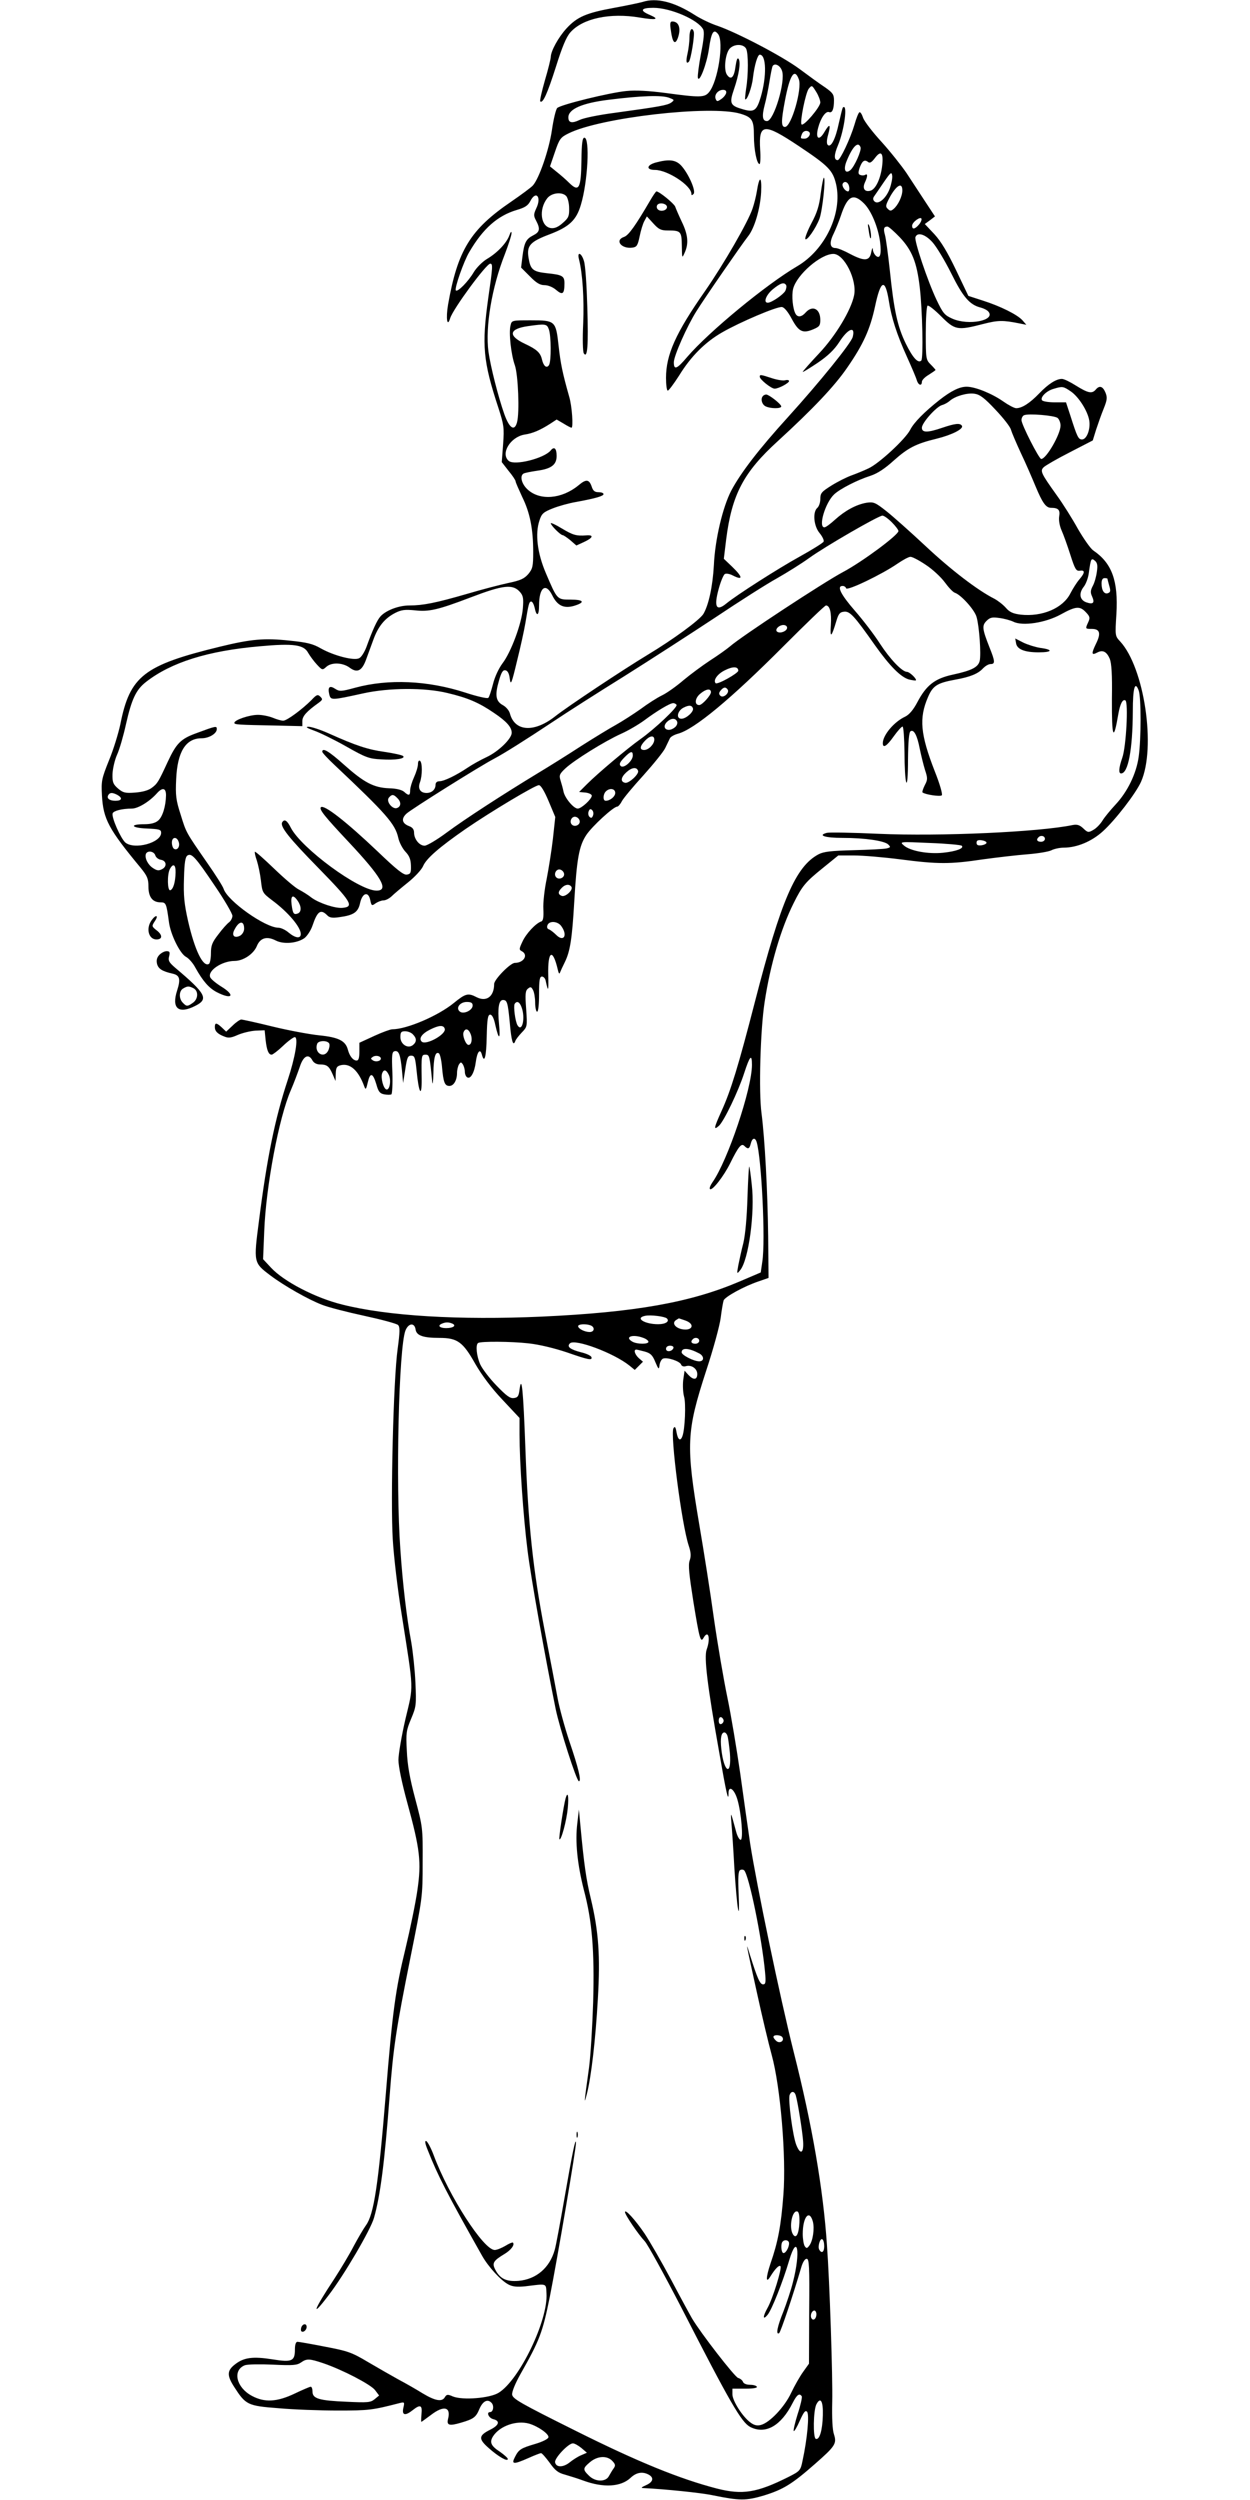 <?xml version="1.0" standalone="no"?>
<!DOCTYPE svg PUBLIC "-//W3C//DTD SVG 20010904//EN"
 "http://www.w3.org/TR/2001/REC-SVG-20010904/DTD/svg10.dtd">
<svg version="1.0" xmlns="http://www.w3.org/2000/svg"
 width="640pt" height="1280pt" viewBox="0 0 640 1280"
 preserveAspectRatio="xMidYMid meet">
<g transform="translate(0,1280) scale(0.1,-0.1)"
fill="#000000" stroke="none">
<path d="M3290 12790 c-14 -4 -79 -18 -145 -30 -143 -26 -190 -46 -245 -106
-41 -45 -79 -114 -80 -145 0 -9 -13 -63 -30 -120 -16 -56 -27 -105 -24 -108
13 -13 37 41 80 176 32 102 53 153 74 177 63 72 204 102 356 76 84 -14 104 -9
50 14 -52 22 -45 36 19 36 88 0 229 -61 255 -110 7 -13 4 -50 -11 -125 -11
-59 -18 -114 -16 -123 7 -30 46 71 57 149 12 85 24 104 47 74 30 -40 -1 -241
-46 -296 -23 -29 -46 -29 -224 -5 -85 11 -152 15 -200 10 -85 -8 -337 -70
-354 -87 -7 -7 -19 -57 -27 -112 -15 -103 -66 -250 -98 -285 -9 -10 -59 -47
-110 -82 -210 -143 -275 -249 -324 -528 -12 -71 -4 -119 11 -69 15 48 185 279
205 279 14 0 13 -16 -10 -175 -34 -244 -27 -324 52 -564 28 -87 30 -100 24
-185 l-7 -92 35 -45 c20 -24 36 -48 36 -54 0 -5 16 -41 34 -80 39 -79 56 -162
56 -282 0 -73 -3 -85 -25 -112 -21 -24 -40 -33 -103 -46 -42 -9 -138 -34 -212
-56 -159 -46 -224 -59 -294 -59 -55 0 -120 -25 -148 -56 -18 -20 -41 -71 -72
-157 -10 -26 -26 -52 -37 -57 -25 -14 -128 12 -196 50 -41 24 -72 31 -160 40
-129 14 -197 8 -357 -31 -390 -95 -461 -150 -510 -398 -10 -46 -35 -129 -58
-184 -38 -95 -40 -105 -36 -181 7 -120 34 -171 198 -369 34 -42 40 -56 40 -96
0 -54 21 -81 62 -81 28 0 30 -5 43 -101 8 -63 56 -161 87 -178 14 -7 36 -32
48 -55 39 -70 70 -105 110 -126 80 -41 97 -16 21 30 -27 17 -52 38 -55 47 -13
34 61 83 125 83 44 0 97 35 114 76 17 42 51 52 96 29 40 -21 110 -15 148 12
14 11 33 40 41 64 25 74 42 86 75 53 12 -13 27 -15 62 -10 74 10 97 25 107 74
12 52 43 60 52 12 6 -28 8 -29 27 -15 12 8 30 15 41 15 10 0 28 9 40 20 12 12
50 44 85 72 35 28 69 65 77 83 16 39 83 97 217 190 131 90 357 225 376 225 10
0 28 -30 50 -82 l34 -81 -12 -111 c-7 -61 -22 -154 -32 -206 -11 -52 -19 -122
-17 -154 2 -43 -1 -61 -11 -64 -28 -9 -78 -63 -96 -103 -18 -38 -18 -42 -2
-50 33 -19 8 -59 -37 -59 -23 0 -106 -85 -106 -108 0 -64 -39 -93 -89 -68 -44
23 -57 20 -117 -29 -82 -67 -242 -135 -316 -135 -9 0 -51 -15 -92 -34 l-76
-35 0 -45 c0 -32 -4 -46 -14 -46 -18 0 -36 22 -45 56 -12 45 -47 63 -146 73
-49 5 -157 25 -239 45 -81 20 -154 36 -161 36 -6 0 -27 -14 -44 -31 l-33 -31
-22 21 c-28 26 -36 26 -36 2 0 -21 15 -36 51 -49 19 -8 35 -5 66 9 23 10 63
20 90 22 l48 2 5 -50 c6 -53 15 -75 31 -75 5 0 32 20 58 45 26 25 54 45 60 45
20 0 3 -102 -36 -220 -65 -197 -106 -397 -147 -720 -28 -215 -28 -215 58 -280
70 -53 197 -125 266 -151 30 -12 127 -37 215 -56 88 -19 166 -40 173 -47 10
-10 10 -33 -2 -122 -22 -155 -37 -782 -25 -976 5 -86 25 -257 45 -380 64 -408
62 -361 20 -539 -20 -86 -36 -181 -36 -210 0 -33 18 -119 45 -218 66 -240 73
-305 52 -449 -9 -64 -37 -199 -61 -299 -51 -209 -66 -317 -101 -748 -38 -464
-61 -613 -101 -668 -13 -18 -41 -66 -63 -107 -21 -41 -66 -116 -99 -167 -108
-163 -123 -208 -29 -84 79 103 215 335 232 396 32 113 54 280 80 625 19 248
32 336 107 710 61 304 62 306 62 485 1 178 0 181 -38 325 -28 105 -40 173 -43
245 -5 93 -3 105 22 165 26 62 27 70 22 185 -3 66 -13 158 -21 205 -24 129
-44 298 -56 475 -25 343 -8 1037 26 1123 16 39 47 41 52 4 5 -30 38 -42 121
-42 93 0 121 -20 185 -134 33 -57 82 -123 138 -182 l88 -94 0 -85 c0 -140 19
-419 41 -593 17 -139 90 -546 144 -812 20 -97 107 -370 119 -370 14 0 -2 67
-49 205 -24 72 -51 171 -60 220 -9 50 -39 205 -66 345 -60 313 -85 544 -99
935 -11 299 -19 381 -30 300 -4 -33 -9 -41 -29 -43 -19 -3 -38 11 -89 64 -36
37 -73 86 -83 108 -19 42 -25 101 -11 110 15 9 170 8 258 -2 56 -6 133 -25
196 -46 112 -39 132 -43 126 -24 -3 7 -26 18 -52 24 -58 15 -75 29 -58 46 25
25 224 -49 305 -114 l27 -22 21 21 21 21 -21 18 c-20 18 -29 44 -13 44 4 0 23
-5 43 -10 29 -8 40 -18 54 -53 17 -40 19 -41 22 -15 2 14 10 29 18 32 21 8 85
-13 92 -30 3 -9 13 -12 24 -9 28 9 59 -12 59 -40 0 -31 -20 -32 -46 -4 l-19
21 -7 -48 c-3 -27 -1 -64 4 -83 11 -34 5 -170 -8 -204 -10 -28 -23 -20 -30 19
-5 29 -9 33 -16 21 -17 -32 42 -491 78 -600 12 -36 13 -55 5 -77 -8 -23 -3
-70 19 -210 31 -191 37 -213 52 -186 25 44 37 -2 16 -60 -14 -39 4 -187 64
-524 37 -214 48 -260 48 -212 0 43 29 23 45 -30 21 -70 32 -208 17 -208 -6 0
-16 17 -22 38 -30 111 -30 111 -25 47 3 -33 10 -136 15 -230 6 -93 14 -188 19
-210 5 -26 6 2 3 76 -4 85 -2 118 7 124 7 4 17 3 21 -1 25 -25 91 -348 107
-521 5 -53 3 -63 -10 -63 -16 0 -29 30 -67 150 -23 76 -24 77 36 -195 25 -115
59 -258 75 -316 45 -163 75 -523 60 -716 -12 -159 -28 -243 -66 -352 -24 -72
-25 -106 -1 -67 24 39 45 61 52 53 9 -9 -40 -168 -67 -215 -24 -43 -24 -64 1
-34 21 25 78 168 111 280 42 141 59 43 19 -112 -10 -41 -33 -109 -49 -151 -31
-76 -40 -121 -22 -111 8 5 73 199 113 336 8 28 19 45 28 45 13 0 15 -36 13
-269 l-1 -268 -30 -42 c-16 -22 -44 -71 -61 -107 -34 -73 -111 -154 -156 -165
-19 -5 -35 -1 -53 13 -40 29 -92 111 -92 144 l0 29 66 0 c41 0 63 4 59 10 -3
6 -20 10 -36 10 -17 0 -32 6 -35 15 -3 8 -14 17 -25 20 -18 6 -191 229 -236
305 -11 19 -60 109 -107 198 -48 90 -109 196 -135 235 -48 71 -101 129 -101
111 0 -14 68 -114 101 -149 15 -16 98 -167 185 -335 253 -494 310 -592 355
-616 78 -40 158 5 218 124 21 41 34 51 46 33 3 -5 -6 -46 -21 -91 -14 -45 -23
-84 -20 -87 3 -3 17 21 31 53 20 44 28 55 37 46 13 -13 1 -141 -23 -251 -10
-50 -13 -53 -72 -83 -162 -81 -235 -93 -368 -59 -188 49 -401 135 -721 295
-287 143 -323 164 -326 186 -1 15 16 57 43 105 98 173 113 212 150 395 38 191
136 766 134 790 -2 27 -18 -50 -59 -285 -22 -126 -44 -246 -50 -265 -26 -92
-95 -150 -185 -158 -63 -5 -95 11 -119 57 -18 34 -10 46 46 80 34 20 55 48 44
59 -3 2 -20 -5 -39 -17 -19 -11 -43 -21 -54 -21 -57 0 -234 275 -312 484 -14
38 -32 71 -39 74 -8 2 -6 -13 9 -49 50 -127 97 -219 277 -538 32 -57 97 -128
136 -148 21 -11 44 -13 85 -9 114 14 106 17 109 -36 9 -137 -138 -443 -245
-509 -45 -28 -184 -39 -234 -19 -27 12 -32 11 -41 -3 -14 -26 -49 -20 -114 19
-32 20 -88 52 -124 71 -36 20 -106 60 -157 90 -82 49 -103 56 -219 78 -71 14
-134 25 -141 25 -8 0 -13 -14 -13 -39 0 -60 -15 -67 -114 -51 -101 16 -147 10
-192 -25 -42 -32 -43 -57 -5 -116 59 -92 69 -97 226 -109 77 -7 214 -12 305
-12 159 0 176 2 319 39 22 5 23 4 16 -26 -8 -37 9 -42 48 -11 39 31 50 26 45
-20 -2 -22 -2 -40 -1 -40 2 0 23 16 49 35 66 51 104 42 88 -20 -8 -33 6 -37
67 -19 65 19 76 28 94 71 17 39 41 52 61 31 15 -14 10 -48 -7 -48 -20 0 -7
-30 16 -36 37 -9 31 -31 -15 -54 -60 -30 -61 -47 -9 -93 49 -44 99 -73 99 -57
0 5 -18 21 -39 36 -48 31 -56 50 -36 81 35 53 120 82 184 64 47 -14 102 -53
99 -70 -2 -9 -31 -23 -68 -34 -74 -22 -84 -28 -104 -68 -19 -37 -7 -38 70 -4
31 14 60 25 64 25 5 0 24 -22 44 -49 28 -40 44 -52 78 -61 24 -7 66 -20 93
-30 105 -39 195 -33 244 14 29 27 60 33 92 16 29 -16 23 -38 -13 -54 -25 -11
-28 -15 -13 -15 106 -5 295 -24 355 -37 138 -28 169 -28 261 -1 100 31 145 59
261 161 105 92 113 105 98 152 -8 22 -11 85 -9 167 3 121 -13 612 -27 802 -19
286 -76 617 -170 988 -71 283 -190 855 -223 1067 -11 74 -34 236 -51 360 -18
124 -47 299 -66 390 -19 91 -50 273 -69 405 -18 132 -52 346 -74 475 -70 414
-67 479 35 793 36 109 69 230 74 270 5 40 12 80 15 89 8 19 104 72 178 97 l52
18 -2 214 c-3 234 -17 496 -34 629 -15 109 -6 429 16 570 29 192 84 377 148
505 44 89 61 109 149 180 l80 65 81 0 c45 0 152 -9 237 -20 193 -25 255 -25
422 0 73 10 176 22 228 26 52 4 107 13 122 20 15 8 44 14 64 14 68 0 144 32
201 84 63 57 168 193 195 253 78 175 17 585 -107 719 -26 28 -26 29 -19 140
10 171 -23 261 -119 326 -14 10 -49 60 -78 110 -28 51 -77 129 -109 173 -80
112 -86 124 -66 143 8 8 68 43 133 76 l118 61 17 55 c10 30 27 79 39 108 18
45 19 57 9 82 -14 33 -31 38 -50 15 -19 -22 -39 -18 -100 20 -30 19 -62 35
-73 35 -29 0 -69 -25 -117 -75 -48 -50 -88 -75 -117 -75 -10 0 -40 16 -67 35
-57 40 -143 75 -187 75 -36 0 -79 -21 -139 -68 -76 -60 -131 -115 -150 -153
-25 -48 -159 -172 -213 -197 -23 -11 -62 -27 -87 -36 -25 -9 -71 -32 -103 -52
-51 -32 -57 -39 -57 -69 0 -18 -7 -38 -15 -45 -25 -21 -19 -93 11 -129 14 -17
24 -37 21 -44 -2 -6 -58 -41 -123 -77 -112 -62 -320 -195 -374 -239 -53 -44
-66 -19 -40 75 10 37 24 70 31 75 7 4 25 1 40 -7 55 -28 53 -9 -3 45 l-42 40
12 99 c29 230 89 344 265 504 179 164 290 281 355 376 83 120 117 197 142 312
29 138 52 147 71 29 13 -85 40 -170 93 -287 24 -53 47 -107 50 -119 8 -26 26
-31 26 -8 0 9 16 25 35 36 19 12 35 23 35 25 0 1 -11 14 -25 28 -24 24 -25 29
-25 160 0 74 4 137 9 141 6 3 37 -22 70 -55 70 -70 83 -73 214 -39 78 20 102
20 187 3 l35 -7 -20 23 c-26 29 -112 72 -203 101 l-74 24 -63 132 c-44 92 -77
147 -111 184 l-49 52 26 19 26 20 -50 76 c-28 43 -71 108 -95 145 -25 37 -82
109 -128 160 -46 50 -89 106 -95 124 -6 18 -14 31 -19 28 -5 -3 -16 -31 -25
-63 -21 -71 -73 -182 -86 -182 -20 0 -19 28 1 75 33 78 52 220 25 194 -2 -3
-11 -39 -20 -79 -17 -82 -41 -128 -57 -112 -6 6 -6 24 2 52 15 55 8 60 -19 14
-28 -48 -47 -34 -32 22 13 50 39 87 56 80 16 -6 25 15 25 60 0 30 -6 39 -46
67 -26 17 -85 60 -132 95 -90 66 -318 185 -419 220 -34 11 -86 36 -117 56
-105 67 -195 89 -266 66z m530 -239 c12 -23 12 -135 0 -206 -4 -27 -6 -52 -5
-53 9 -10 35 61 40 109 8 67 24 119 35 119 34 0 36 -111 5 -217 -21 -70 -34
-79 -90 -63 -67 19 -72 30 -47 103 26 76 35 138 24 155 -6 9 -11 -3 -16 -37
-7 -57 -23 -73 -43 -45 -19 24 -10 109 13 135 23 25 70 25 84 0z m184 -114
c19 -53 -42 -257 -77 -257 -23 0 -27 24 -12 82 8 29 19 84 25 122 6 38 13 73
16 78 11 17 39 3 48 -25z m86 -43 c18 -47 -38 -244 -71 -244 -20 0 -20 30 0
135 25 132 49 169 71 109z m90 -66 c11 -18 20 -42 20 -53 -1 -24 -85 -123 -96
-112 -10 10 21 164 37 183 16 19 16 19 39 -18z m-462 -4 c-2 -9 -13 -23 -25
-31 -20 -14 -23 -14 -29 1 -8 21 13 46 38 46 13 0 18 -6 16 -16z m-291 -25
c26 -10 27 -11 10 -24 -20 -14 -59 -21 -292 -53 -77 -10 -157 -26 -177 -36
-40 -19 -58 -15 -58 13 0 42 69 73 205 90 168 21 274 25 312 10z m363 -81 c61
-18 70 -33 70 -112 0 -73 15 -146 29 -146 4 0 6 34 3 75 -8 134 19 136 195 19
156 -104 177 -126 194 -198 33 -148 -56 -335 -199 -419 -160 -94 -452 -335
-563 -464 -54 -64 -69 -69 -69 -28 0 33 68 186 116 262 41 66 231 341 264 383
33 41 62 140 67 225 4 85 -9 88 -22 5 -4 -25 -14 -65 -22 -88 -23 -69 -148
-285 -243 -422 -151 -216 -200 -326 -200 -445 0 -36 4 -65 9 -65 5 0 31 35 58
77 60 98 133 171 220 221 90 52 282 134 307 130 12 -2 31 -25 50 -61 35 -65
56 -76 110 -53 31 13 36 19 36 48 0 57 -40 77 -75 38 -20 -23 -40 -26 -51 -8
-15 24 -22 95 -13 130 19 72 141 178 206 178 55 0 122 -133 106 -212 -15 -75
-94 -207 -179 -297 -46 -49 -84 -92 -84 -95 0 -3 34 18 76 46 53 36 85 67 110
105 45 71 85 87 70 28 -8 -32 -168 -230 -331 -410 -150 -165 -242 -285 -291
-377 -44 -85 -83 -250 -89 -382 -6 -109 -27 -205 -54 -250 -21 -32 -153 -129
-284 -208 -126 -76 -412 -266 -475 -316 -107 -84 -206 -78 -231 14 -4 16 -20
35 -37 44 -36 20 -41 51 -19 126 12 42 20 55 33 52 11 -2 19 -16 22 -43 5 -36
9 -27 37 90 18 72 37 159 43 195 16 97 19 110 30 110 6 0 13 -14 17 -30 10
-50 23 -44 23 10 0 92 34 119 67 53 26 -54 60 -70 112 -55 59 18 51 32 -18 32
-69 0 -68 -1 -126 135 -44 103 -56 202 -33 270 11 35 20 43 68 62 30 12 84 27
120 33 98 18 140 30 140 40 0 6 -11 10 -26 10 -19 0 -28 7 -35 30 -13 36 -28
38 -66 6 -87 -72 -201 -81 -264 -20 -29 28 -38 67 -19 79 6 4 38 10 71 15 73
10 99 31 99 76 0 39 -13 50 -31 27 -34 -40 -184 -78 -214 -53 -44 37 8 123 81
135 41 6 79 22 132 56 l32 21 36 -21 c19 -12 37 -21 40 -21 10 0 3 111 -12
160 -34 120 -44 169 -54 260 -14 127 -17 130 -141 130 -98 0 -99 0 -105 -26
-10 -37 3 -151 22 -204 17 -49 25 -243 11 -293 -13 -47 -39 -30 -65 43 -31 88
-70 241 -81 319 -17 127 17 330 84 500 19 50 35 99 34 108 0 11 -5 5 -11 -12
-14 -39 -62 -90 -115 -121 -23 -14 -53 -44 -67 -67 -28 -48 -83 -104 -92 -94
-9 8 41 151 69 197 70 120 145 186 243 215 41 12 57 22 69 45 29 57 59 22 31
-36 -14 -31 -15 -38 -1 -64 22 -42 19 -58 -15 -75 -37 -19 -46 -37 -55 -108
l-7 -57 45 -45 c33 -34 52 -45 75 -45 18 0 43 -10 60 -25 33 -28 42 -20 42 35
0 37 -11 43 -89 51 -73 8 -85 18 -95 80 -10 62 9 82 110 120 99 38 135 72 158
150 36 119 47 344 18 344 -10 0 -14 -28 -15 -116 -2 -145 -13 -164 -62 -116
-18 18 -48 44 -66 58 l-33 27 25 73 c23 68 29 76 70 96 161 81 726 146 879
101z m353 -94 c11 -11 -5 -34 -24 -34 -21 0 -22 1 -13 24 6 16 25 21 37 10z
m263 -78 c6 -16 -31 -99 -52 -117 -27 -22 -37 4 -19 47 31 76 59 102 71 70z
m111 -92 c-7 -65 -32 -121 -59 -130 -30 -9 -44 10 -30 41 15 32 15 48 2 40 -6
-4 -17 -4 -25 -1 -11 4 -12 11 -4 36 13 36 25 45 43 31 9 -8 18 -3 35 19 31
42 45 29 38 -36z m38 -121 c-19 -50 -59 -83 -78 -64 -8 8 -8 16 -2 25 6 8 28
41 50 73 35 51 40 55 43 34 2 -13 -4 -43 -13 -68z m-207 9 c2 -12 -1 -22 -6
-22 -15 0 -34 28 -27 40 10 17 30 6 33 -18z m272 -17 c0 -30 -22 -76 -45 -95
-13 -11 -18 -11 -30 1 -13 12 -10 21 15 67 33 56 60 69 60 27z m-1720 -30 c7
-9 14 -36 14 -61 1 -40 -3 -50 -32 -75 -23 -21 -42 -29 -60 -27 -54 6 -65 96
-20 153 23 29 78 34 98 10z m1524 -37 c37 -37 72 -121 82 -197 8 -62 0 -89
-21 -71 -8 7 -16 22 -16 34 -1 11 -4 5 -8 -14 -8 -47 -34 -49 -107 -11 -31 17
-65 31 -76 31 -29 0 -33 27 -10 73 11 23 28 65 37 92 34 103 64 118 119 63z
m280 -109 c-20 -23 -34 -25 -34 -5 0 19 44 50 48 36 2 -6 -4 -20 -14 -31z
m-97 -64 c63 -67 87 -128 102 -255 14 -117 19 -365 8 -376 -16 -16 -43 13 -79
86 -43 88 -61 171 -82 375 -9 83 -20 164 -25 182 -9 32 -6 43 13 43 6 0 34
-25 63 -55z m167 -25 c20 -22 63 -93 96 -159 61 -123 95 -162 152 -176 15 -4
33 -13 39 -21 37 -45 -102 -72 -184 -36 -41 18 -49 28 -82 97 -46 97 -115 303
-108 321 10 27 50 15 87 -26z m-749 -220 c3 -5 1 -18 -4 -29 -11 -20 -71 -61
-90 -61 -24 0 -9 40 26 69 39 32 58 38 68 21z m-1215 -226 c12 -31 13 -164 1
-183 -12 -19 -28 -6 -36 28 -8 35 -26 52 -88 81 -87 41 -81 76 15 90 91 13 98
12 108 -16z m2671 -317 c41 -27 88 -101 96 -150 7 -45 -13 -97 -37 -97 -19 0
-25 13 -60 123 l-22 67 -58 0 c-32 0 -62 5 -65 11 -10 15 23 48 59 58 46 14
50 13 87 -12z m-384 -95 c40 -42 76 -88 79 -102 4 -14 27 -68 51 -120 25 -52
58 -129 75 -170 35 -84 53 -110 79 -110 37 0 48 -10 42 -44 -3 -19 2 -48 12
-71 10 -22 30 -78 45 -125 24 -75 30 -85 49 -82 27 4 27 -10 -3 -45 -13 -15
-33 -47 -45 -70 -38 -77 -145 -122 -255 -110 -40 5 -57 13 -76 35 -14 16 -41
37 -60 47 -85 43 -222 148 -351 269 -77 72 -168 153 -201 179 -57 45 -65 48
-101 43 -53 -9 -110 -40 -162 -87 -23 -21 -47 -39 -54 -39 -33 0 4 126 50 169
30 28 117 73 186 95 36 12 74 37 119 78 73 65 113 86 220 112 77 19 139 50
129 66 -9 15 -35 12 -100 -10 -76 -26 -105 -26 -105 0 0 25 73 107 103 116 12
3 30 13 39 21 28 25 91 43 128 37 27 -4 51 -22 107 -82z m318 -42 c8 -7 15
-24 15 -39 0 -44 -73 -171 -99 -171 -11 0 -101 176 -101 199 0 11 6 22 13 25
22 10 156 -1 172 -14z m-849 -534 c19 -19 34 -39 34 -45 0 -20 -186 -158 -284
-210 -98 -52 -520 -329 -579 -381 -18 -15 -63 -47 -102 -72 -38 -25 -99 -70
-135 -100 -36 -31 -85 -66 -110 -78 -25 -12 -75 -44 -111 -71 -37 -26 -93 -62
-125 -80 -33 -18 -113 -67 -179 -109 -66 -43 -165 -105 -220 -138 -178 -108
-374 -235 -467 -304 -51 -38 -102 -68 -114 -68 -27 0 -54 34 -54 67 0 16 -8
27 -25 33 -37 14 -42 38 -14 64 23 22 377 244 450 282 49 26 156 93 302 190
67 45 230 149 362 231 132 83 341 218 465 300 124 83 267 174 318 202 51 29
125 75 165 104 80 58 355 217 375 217 8 0 29 -15 48 -34z m174 -218 c34 -22
78 -63 97 -89 19 -26 42 -51 52 -54 31 -10 101 -87 111 -124 14 -48 24 -192
16 -225 -8 -32 -40 -49 -137 -70 -93 -20 -136 -54 -182 -141 -21 -40 -42 -64
-62 -74 -57 -26 -115 -95 -115 -136 0 -28 20 -16 56 35 20 28 40 50 45 50 5 0
9 -60 10 -132 0 -73 4 -142 9 -153 5 -13 9 31 9 117 1 92 5 139 13 144 17 11
34 -21 47 -89 7 -34 19 -83 27 -109 14 -42 14 -50 -1 -78 -9 -18 -14 -34 -12
-37 12 -11 91 -23 99 -15 5 5 -10 58 -36 123 -74 190 -81 272 -35 379 25 59
47 73 139 90 79 14 119 31 144 59 11 11 27 21 38 21 24 0 23 14 -6 86 -37 94
-39 111 -15 135 18 18 29 20 65 15 25 -3 57 -12 72 -19 47 -24 165 -6 243 37
78 43 98 44 129 11 20 -21 22 -28 12 -50 -16 -35 -16 -35 18 -35 42 0 48 -23
21 -77 -24 -50 -23 -60 7 -44 28 15 48 5 64 -32 9 -23 13 -80 11 -204 -1 -202
8 -226 33 -78 9 51 22 77 36 69 16 -10 4 -238 -16 -294 -18 -52 -20 -80 -6
-80 36 0 59 121 60 317 0 122 11 159 30 108 13 -34 13 -249 0 -340 -12 -86
-57 -179 -119 -245 -25 -27 -55 -63 -66 -81 -11 -18 -32 -40 -47 -48 -25 -15
-29 -14 -52 8 -18 17 -31 21 -53 17 -171 -36 -679 -59 -996 -45 -131 6 -249 8
-263 5 -50 -13 -10 -26 79 -26 117 0 216 -15 235 -34 13 -13 12 -15 -9 -20
-13 -3 -89 -7 -169 -9 -114 -3 -152 -7 -179 -21 -117 -62 -192 -235 -326 -756
-84 -326 -123 -454 -171 -559 -39 -86 -42 -101 -13 -75 26 24 99 176 129 269
29 89 40 102 40 43 0 -122 -124 -490 -202 -601 -11 -16 -17 -31 -13 -35 11
-11 71 66 104 133 42 85 57 103 72 88 19 -19 26 -16 33 12 7 29 22 33 30 8 25
-82 46 -506 29 -613 l-8 -55 -110 -47 c-251 -107 -534 -157 -1010 -179 -425
-19 -792 3 -1024 62 -137 34 -298 118 -363 188 l-41 44 6 146 c9 228 75 579
136 719 16 37 36 91 46 120 18 56 45 70 65 32 7 -12 21 -20 38 -20 36 0 47 -9
65 -50 l15 -35 1 37 c1 31 5 39 25 44 49 12 92 -27 122 -111 6 -16 9 -12 17
23 12 53 26 50 44 -10 10 -37 18 -47 40 -51 16 -3 32 -3 37 0 4 3 7 53 5 112
-4 91 -2 106 12 109 21 4 29 -17 37 -98 l6 -65 11 70 c9 60 13 70 30 70 18 0
21 -9 28 -77 11 -116 27 -142 26 -43 -2 123 -1 125 20 125 20 0 21 -6 34 -140
2 -19 5 1 6 45 1 80 10 113 28 102 6 -4 13 -35 16 -69 7 -80 14 -98 38 -98 22
0 39 29 39 67 0 15 5 35 10 43 9 13 11 13 20 0 5 -8 10 -25 10 -37 0 -12 5
-25 12 -29 17 -11 37 24 44 78 7 53 22 72 31 39 13 -49 23 -14 25 92 2 91 6
112 18 112 9 0 19 -18 26 -53 18 -79 27 -77 19 5 -8 81 -1 123 20 123 21 0 25
-11 35 -115 8 -94 17 -125 28 -96 2 8 18 28 33 44 29 30 29 31 23 121 -6 76
-4 94 9 104 13 11 17 10 26 -7 6 -11 11 -40 11 -65 0 -25 5 -46 10 -46 6 0 10
37 10 90 0 73 3 90 15 90 8 0 17 -10 19 -22 13 -60 15 -56 13 31 -3 124 23
138 49 26 4 -18 8 -24 11 -15 3 8 14 32 25 54 27 55 37 118 48 306 13 225 25
289 62 345 30 45 139 145 158 145 5 0 16 12 24 28 8 15 57 74 110 132 52 58
103 121 112 140 9 19 20 42 24 50 4 8 22 18 40 23 84 22 270 176 542 449 114
114 211 208 217 208 20 0 29 -37 25 -100 -5 -70 3 -64 28 20 11 37 18 46 39
48 30 4 52 -20 159 -172 76 -107 132 -163 174 -175 17 -4 33 -6 35 -5 7 7 -32
44 -45 44 -25 0 -87 65 -139 145 -28 44 -86 120 -128 168 -73 84 -94 127 -63
127 8 0 16 -5 18 -12 5 -15 185 72 263 126 28 19 57 35 66 35 9 1 45 -18 79
-41z m876 -35 c-3 -24 -12 -57 -21 -73 -12 -23 -13 -34 -3 -55 14 -32 5 -41
-30 -29 -34 12 -40 46 -13 80 11 14 23 46 26 72 10 72 12 77 31 61 12 -10 15
-24 10 -56z m54 -36 c0 -1 4 -17 9 -35 8 -27 7 -34 -6 -39 -19 -7 -33 13 -33
50 0 17 5 27 15 27 8 0 15 -1 15 -3z m-3006 -70 c15 -18 17 -33 13 -82 -6 -78
-61 -225 -104 -281 -20 -27 -40 -70 -49 -107 -9 -34 -19 -66 -24 -70 -4 -5
-57 7 -118 27 -192 62 -393 71 -563 25 -73 -20 -81 -20 -104 -5 -28 18 -38 8
-29 -30 8 -30 10 -30 174 6 132 29 314 30 430 2 106 -25 163 -50 239 -102 64
-43 91 -73 91 -102 0 -30 -68 -96 -128 -124 -32 -15 -75 -39 -97 -54 -58 -39
-121 -70 -145 -70 -13 0 -20 -7 -20 -18 0 -24 -19 -42 -46 -42 -32 0 -46 22
-34 54 13 35 13 103 0 111 -6 3 -10 -4 -10 -17 0 -13 -9 -43 -20 -67 -11 -24
-20 -54 -20 -67 0 -28 -7 -30 -31 -8 -12 10 -39 17 -77 18 -79 3 -129 30 -231
121 -77 69 -111 89 -111 66 0 -5 28 -35 62 -67 265 -250 311 -302 327 -373 5
-24 22 -56 37 -72 20 -21 27 -39 28 -71 1 -37 -2 -43 -21 -46 -17 -3 -54 27
-150 119 -161 153 -274 241 -290 226 -10 -11 19 -47 142 -178 168 -179 209
-249 143 -249 -91 0 -385 217 -439 322 -19 38 -33 46 -44 28 -13 -21 34 -80
187 -236 166 -170 182 -196 124 -202 -37 -5 -123 24 -161 52 -16 13 -45 31
-64 41 -19 9 -76 58 -128 108 -51 49 -95 88 -98 86 -2 -3 2 -23 10 -45 7 -22
17 -68 21 -103 7 -61 8 -63 58 -101 81 -60 146 -137 146 -172 0 -25 -27 -22
-62 7 -16 14 -40 25 -52 25 -68 0 -261 137 -281 199 -4 13 -42 73 -84 133
-110 159 -107 153 -136 247 -24 74 -27 99 -23 181 6 141 49 210 130 210 38 0
78 24 78 47 0 17 -3 17 -105 -21 -80 -29 -102 -52 -146 -146 -48 -104 -53
-112 -81 -133 -18 -14 -48 -22 -86 -25 -51 -4 -62 -1 -88 21 -25 22 -29 32
-28 74 1 26 11 71 23 98 13 28 33 98 46 157 29 128 51 176 102 216 129 101
318 160 583 183 174 16 226 8 248 -34 10 -17 30 -44 45 -60 27 -29 28 -29 48
-11 27 24 84 22 120 -5 38 -28 62 -16 83 41 9 24 25 69 37 101 25 70 59 111
111 138 33 17 51 19 103 14 71 -8 116 2 284 66 170 65 218 70 255 26z m1366
-181 c0 -17 -34 -31 -50 -21 -16 10 8 35 31 35 11 0 19 -6 19 -14z m-250 -220
c0 -13 -107 -73 -116 -64 -14 15 10 48 47 66 41 21 69 20 69 -2z m-54 -97 c10
-17 -23 -46 -38 -31 -8 8 -8 15 2 27 15 18 26 19 36 4z m-86 -13 c0 -16 -45
-66 -60 -66 -25 0 -23 34 4 57 30 26 56 30 56 9z m-176 -65 c7 -11 -111 -123
-186 -176 -66 -47 -216 -173 -273 -230 l-40 -40 33 -3 c17 -2 32 -9 32 -16 0
-17 -53 -66 -72 -66 -21 0 -67 55 -73 88 -3 15 -10 40 -15 56 -8 26 -6 33 25
62 45 42 201 139 285 177 36 16 89 47 119 69 63 47 131 88 148 88 6 0 14 -4
17 -9z m84 -18 c5 -17 -35 -53 -59 -53 -29 0 -21 41 11 57 28 14 42 13 48 -4z
m-81 -68 c3 -9 -2 -22 -13 -30 -36 -28 -70 -2 -39 29 21 20 44 21 52 1z m-117
-92 c0 -23 -29 -53 -52 -53 -24 0 -23 19 4 47 25 27 48 30 48 6z m-110 -81 c0
-28 -47 -69 -62 -54 -9 9 -5 19 17 42 33 34 45 38 45 12z m27 -79 c6 -16 -47
-65 -66 -61 -25 5 -23 27 5 53 28 26 54 30 61 8z m-2417 -125 c-1 -56 -18
-112 -41 -130 -14 -12 -38 -18 -70 -18 -78 0 -68 -19 13 -22 64 -3 73 -5 73
-22 0 -51 -136 -88 -183 -50 -24 21 -73 131 -65 150 5 13 49 24 98 24 32 0 91
36 129 79 28 31 46 27 46 -11z m2300 12 c0 -18 -26 -40 -49 -40 -15 0 -14 33
1 48 19 19 48 15 48 -8z m-2549 -10 c28 -16 23 -30 -10 -30 -31 0 -47 13 -36
30 8 13 21 13 46 0z m1433 -16 c21 -20 20 -43 -1 -51 -23 -9 -58 34 -42 53 15
18 24 18 43 -2z m1002 -90 c-5 -13 -10 -14 -18 -6 -6 6 -8 18 -4 28 5 13 10
14 18 6 6 -6 8 -18 4 -28z m-68 -27 c4 -20 -25 -34 -40 -19 -15 15 -1 44 19
40 10 -2 19 -11 21 -21z m2382 -92 c0 -8 -9 -15 -20 -15 -20 0 -26 11 -13 23
12 13 33 7 33 -8z m-4435 -16 c8 -23 -7 -45 -24 -35 -6 4 -11 18 -11 32 0 30
26 32 35 3z m4136 -4 c0 -5 -12 -11 -26 -13 -18 -2 -25 1 -25 13 0 12 7 15 25
13 14 -2 26 -7 26 -13z m-127 -15 c14 -13 -27 -29 -95 -36 -77 -8 -169 9 -201
37 -23 20 -23 20 132 13 85 -3 159 -10 164 -14z m-4129 -49 c3 -11 16 -21 28
-23 29 -4 34 -34 7 -48 -17 -9 -26 -8 -46 5 -27 17 -44 52 -37 73 8 19 41 14
48 -7z m306 -158 c49 -72 89 -141 89 -152 0 -11 -8 -26 -17 -33 -10 -7 -35
-35 -55 -62 -32 -41 -38 -57 -38 -97 0 -26 -5 -51 -10 -54 -30 -19 -73 70
-107 219 -20 89 -24 131 -21 219 2 82 7 110 18 117 21 13 40 -7 141 -157z
m-202 70 c-1 -50 -12 -86 -27 -91 -15 -5 -17 81 -2 109 17 31 30 22 29 -18z
m1989 -6 c4 -20 -25 -34 -40 -19 -15 15 -1 44 19 40 10 -2 19 -11 21 -21z m38
-68 c9 -16 -31 -53 -50 -46 -20 8 -20 21 0 41 18 19 40 21 50 5z m-1402 -71
c20 -29 20 -57 1 -65 -21 -8 -26 -1 -32 46 -6 46 7 54 31 19z m-274 -143 c0
-14 -9 -29 -21 -36 -30 -15 -45 2 -28 32 23 45 49 47 49 4z m1624 13 c34 -47
12 -83 -26 -45 -13 13 -30 26 -38 29 -8 2 -11 11 -7 21 9 24 53 21 71 -5z
m-454 -406 c0 -25 -47 -47 -66 -31 -22 18 1 49 36 49 22 0 30 -5 30 -18z m250
-8 c21 -54 4 -132 -20 -94 -12 19 -22 98 -15 110 11 17 25 11 35 -16z m-393
-111 c10 -28 -97 -87 -118 -66 -16 16 1 41 44 62 44 22 68 24 74 4z m133 -28
c10 -26 4 -55 -11 -55 -14 0 -32 47 -26 64 9 24 26 19 37 -9z m-296 -1 c20
-20 20 -38 1 -54 -26 -22 -65 3 -65 40 0 25 4 30 24 30 14 0 32 -7 40 -16z
m-428 -48 c3 -8 0 -24 -6 -36 -22 -42 -73 -10 -56 36 7 18 55 18 62 0z m264
-76 c0 -13 -26 -19 -41 -9 -12 8 -12 10 0 18 15 10 41 4 41 -9z m41 -84 c13
-28 4 -79 -13 -74 -15 5 -29 58 -22 81 8 24 22 21 35 -7z m1423 -1246 c16 -15
-5 -30 -44 -30 -70 0 -121 32 -67 43 28 6 99 -3 111 -13z m95 -11 c53 -19 36
-56 -20 -44 -34 8 -49 32 -28 46 8 5 14 9 15 9 1 0 15 -5 33 -11z m-1195 -15
c25 -10 8 -24 -30 -24 -33 0 -46 13 -21 23 18 8 33 8 51 1z m710 -10 c23 -9
20 -34 -5 -34 -25 0 -59 17 -59 30 0 11 40 13 64 4z m270 -64 c14 -5 26 -14
26 -20 0 -13 -56 -13 -81 0 -45 25 0 41 55 20z m286 -15 c0 -8 -9 -15 -20 -15
-20 0 -26 11 -13 23 12 13 33 7 33 -8z m-132 -37 c-7 -19 -38 -22 -38 -4 0 10
9 16 21 16 12 0 19 -5 17 -12z m133 -28 c25 -14 25 -40 -1 -40 -28 0 -90 32
-90 46 0 25 36 23 91 -6z m124 -1880 c0 -7 -6 -15 -12 -17 -8 -3 -13 4 -13 17
0 13 5 20 13 18 6 -3 12 -11 12 -18z m19 -76 c4 -10 9 -49 13 -89 10 -123 -31
-102 -44 22 -6 54 0 83 16 83 5 0 12 -7 15 -16z m282 -1545 c11 -18 -13 -34
-31 -19 -8 7 -15 16 -15 21 0 13 38 11 46 -2z m68 -296 c11 -37 35 -190 38
-237 4 -61 -14 -71 -35 -18 -18 45 -43 233 -34 256 8 21 24 20 31 -1z m19
-653 c-3 -59 -17 -85 -33 -60 -22 35 -4 127 23 117 8 -3 11 -24 10 -57z m69 5
c9 -36 0 -98 -18 -122 -12 -16 -15 -16 -24 -3 -5 8 -10 36 -10 62 0 87 34 129
52 63z m58 -126 c0 -29 -13 -39 -25 -18 -10 15 4 61 15 54 6 -3 10 -19 10 -36z
m-180 15 c0 -23 -20 -55 -31 -49 -10 7 -12 48 -2 58 12 13 33 7 33 -9z m140
-363 c0 -23 -16 -36 -25 -21 -9 14 1 40 15 40 5 0 10 -9 10 -19z m-2524 -251
c99 -34 241 -108 264 -137 l21 -28 -23 -19 c-21 -17 -35 -18 -143 -13 -142 6
-175 16 -175 52 0 14 -4 25 -9 25 -5 0 -42 -16 -82 -35 -90 -43 -154 -47 -219
-12 -81 43 -101 132 -36 157 14 5 78 6 144 3 101 -5 123 -3 143 11 30 21 43
20 115 -4z m2557 -266 c-2 -77 -17 -128 -36 -121 -15 5 -13 146 3 177 21 40
35 17 33 -56z m-1236 -168 l28 -24 -30 -13 c-17 -7 -43 -24 -59 -37 -33 -26
-69 -26 -74 1 -4 21 68 97 91 97 9 0 28 -11 44 -24z m159 -67 c15 -16 16 -23
6 -37 -7 -9 -17 -27 -24 -39 -16 -32 -71 -31 -103 2 -32 31 -31 38 6 69 38 32
88 35 115 5z"/>
<path d="M3358 11968 c-48 -13 -51 -38 -5 -38 65 0 187 -80 187 -123 0 -8 3
-8 11 0 14 14 -26 105 -64 146 -28 29 -61 33 -129 15z"/>
<path d="M4202 11809 c-7 -61 -19 -99 -47 -151 -20 -38 -34 -75 -32 -81 5 -16
54 53 73 104 15 42 33 209 22 209 -3 0 -10 -37 -16 -81z"/>
<path d="M3328 11772 c-73 -125 -110 -178 -133 -185 -49 -17 -14 -62 42 -55
23 3 28 10 38 58 6 30 17 66 24 78 l13 24 33 -36 c27 -30 39 -36 73 -36 68 0
72 -4 73 -79 1 -64 1 -65 14 -36 22 47 18 93 -14 159 -16 34 -31 69 -34 78 -6
16 -82 78 -96 78 -3 0 -18 -22 -33 -48z m87 -32 c0 -18 -33 -26 -47 -12 -6 6
-7 15 -3 22 10 16 50 8 50 -10z"/>
<path d="M2964 11474 c19 -74 27 -203 22 -329 -4 -82 -2 -146 3 -154 19 -29
24 39 18 238 -3 108 -10 213 -17 234 -12 42 -36 52 -26 11z"/>
<path d="M3890 10871 c0 -14 59 -61 76 -61 21 0 74 29 74 39 0 5 -9 7 -20 4
-11 -3 -42 2 -69 11 -58 19 -61 19 -61 7z"/>
<path d="M3907 10773 c-14 -13 -7 -43 12 -53 25 -13 81 -13 81 -1 0 12 -63 61
-77 61 -5 0 -13 -3 -16 -7z"/>
<path d="M2820 10121 c0 -11 50 -61 61 -61 4 0 22 -12 39 -26 l31 -27 39 18
c46 21 52 37 13 34 -52 -4 -69 1 -126 35 -31 19 -57 31 -57 27z"/>
<path d="M4447 11625 c3 -22 7 -42 9 -44 8 -9 2 45 -6 64 -7 14 -8 8 -3 -20z"/>
<path d="M5202 9508 c4 -32 43 -48 116 -48 71 0 76 14 7 23 -25 4 -63 16 -86
27 l-41 21 4 -23z"/>
<path d="M3827 6668 c-3 -101 -11 -189 -21 -232 -10 -38 -21 -90 -26 -115 -8
-45 -8 -46 10 -24 43 53 76 295 59 438 -5 49 -11 91 -13 92 -2 2 -6 -70 -9
-159z"/>
<path d="M1595 9216 c-48 -48 -126 -106 -145 -106 -10 0 -34 7 -53 15 -20 8
-54 15 -76 15 -44 0 -121 -26 -121 -41 0 -9 14 -10 221 -14 l127 -3 0 26 c0
25 21 49 84 94 20 15 21 18 8 31 -13 13 -19 11 -45 -17z"/>
<path d="M1606 9060 c29 -10 103 -46 165 -81 102 -58 119 -64 181 -67 73 -5
126 4 112 17 -5 5 -47 14 -93 21 -88 12 -150 33 -286 94 -44 20 -91 35 -105
35 -18 0 -10 -6 26 -19z"/>
<path d="M3435 12643 c8 -61 21 -75 35 -39 18 49 7 86 -28 86 -11 0 -13 -10
-7 -47z"/>
<path d="M3530 12608 c0 -24 -5 -61 -10 -83 -9 -39 -6 -55 7 -41 10 9 31 138
25 154 -9 27 -22 10 -22 -30z"/>
<path d="M776 8088 c-30 -42 -15 -98 25 -98 31 0 32 22 3 45 -28 22 -28 23
-11 49 21 31 5 35 -17 4z"/>
<path d="M815 7910 c-12 -13 -15 -27 -11 -45 7 -26 27 -38 79 -50 37 -8 43
-27 24 -86 -30 -92 7 -123 93 -79 69 35 56 61 -104 196 -31 27 -36 36 -30 58
5 21 3 26 -13 26 -11 0 -28 -9 -38 -20z m176 -170 c26 -14 24 -55 -3 -74 -28
-20 -33 -20 -52 0 -21 21 -20 61 2 73 22 13 29 13 53 1z"/>
<path d="M2896 3593 c-10 -35 -36 -206 -32 -210 9 -9 37 95 43 159 6 64 0 89
-11 51z"/>
<path d="M2956 3466 c-12 -95 0 -210 33 -341 43 -162 55 -311 48 -575 -4 -124
-13 -274 -21 -335 -26 -188 -27 -197 -11 -135 22 86 44 274 56 485 13 222 4
346 -36 514 -24 99 -35 178 -53 371 l-8 85 -8 -69z"/>
<path d="M3811 2874 c0 -11 3 -14 6 -6 3 7 2 16 -1 19 -3 4 -6 -2 -5 -13z"/>
<path d="M2952 1870 c0 -14 2 -19 5 -12 2 6 2 18 0 25 -3 6 -5 1 -5 -13z"/>
<path d="M1543 885 c-3 -9 -3 -18 0 -21 9 -9 27 6 27 22 0 19 -19 18 -27 -1z"/>
</g>
</svg>
